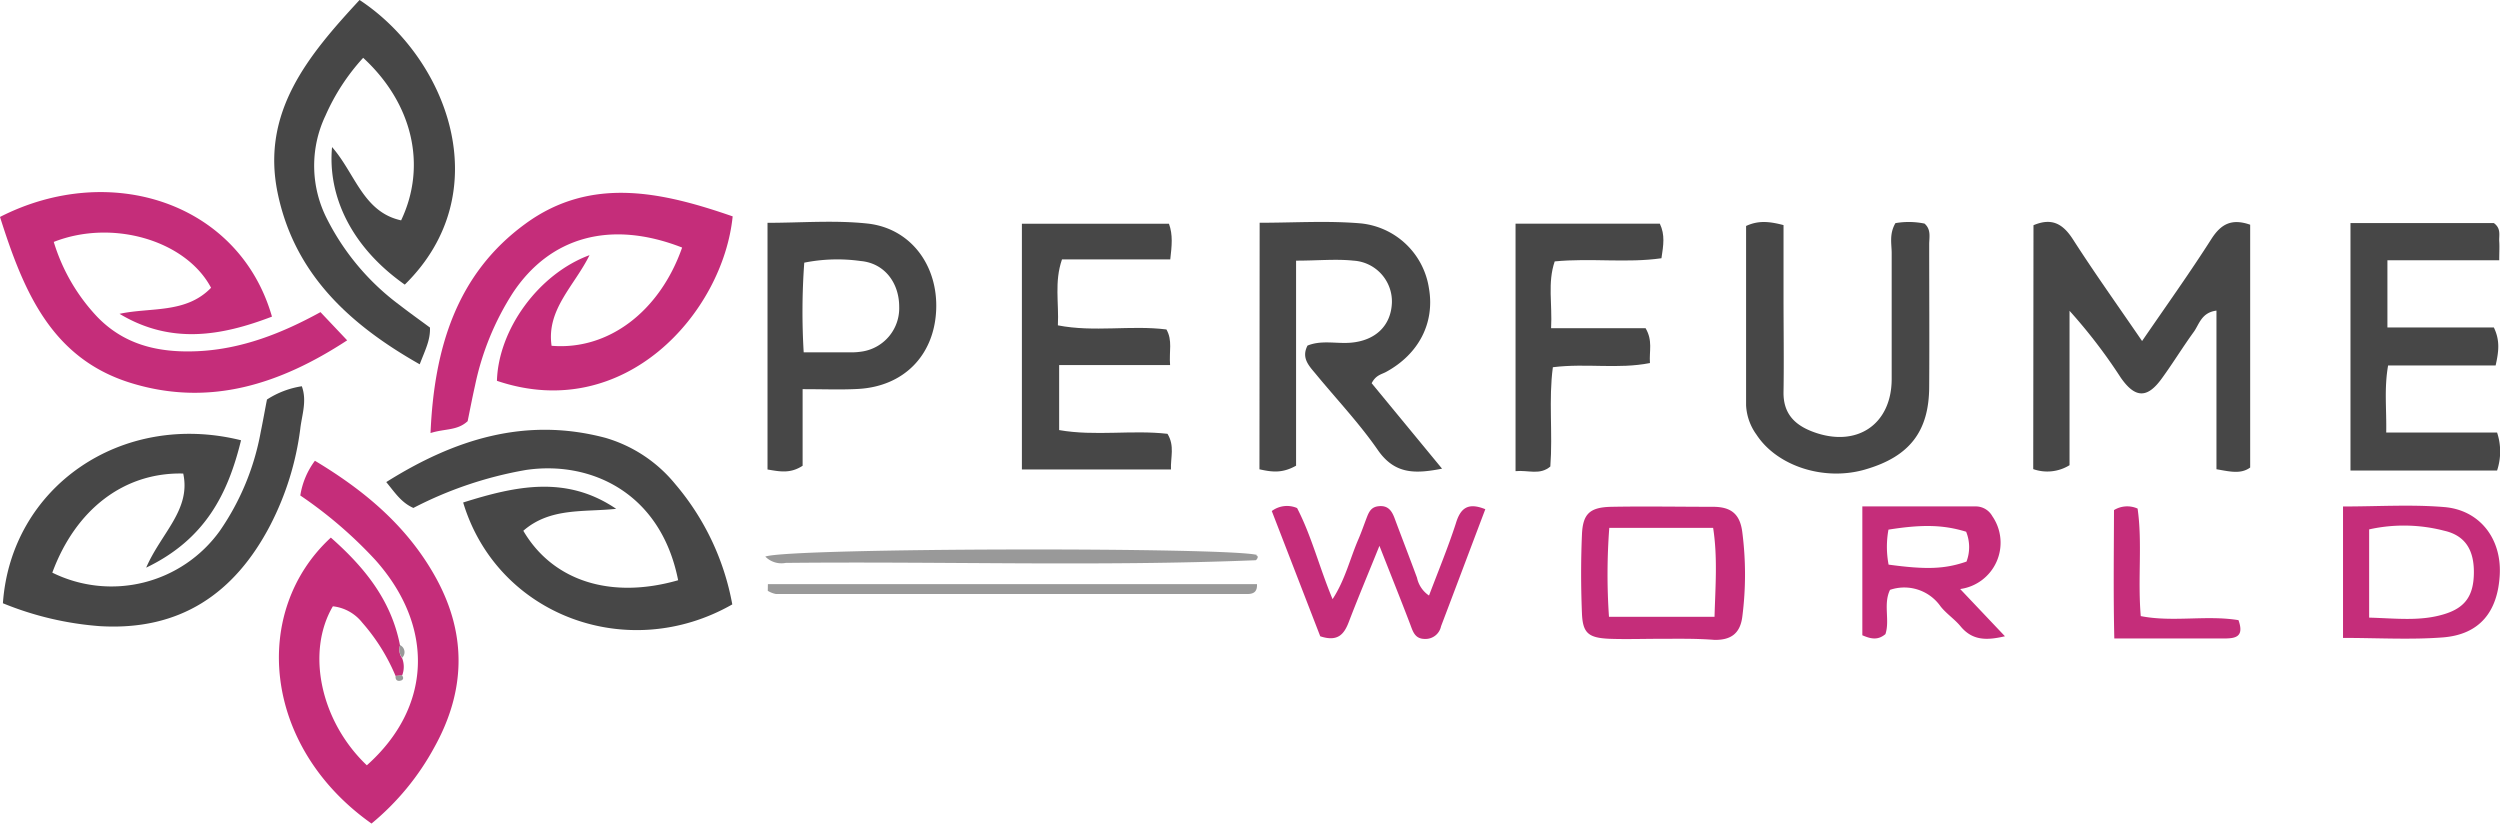 <svg id="Layer_1" data-name="Layer 1" xmlns="http://www.w3.org/2000/svg" viewBox="0 0 395.27 130.21"><path d="M.46,95.38C1.74,77,19.21,64.91,38.11,69.61c-2.07,8.48-5.66,15.65-15,20.14,2.39-5.51,7.1-9.15,5.86-14.88-9.32-.23-17,5.64-20.7,15.67A21.1,21.1,0,0,0,34.78,83.9a40,40,0,0,0,6.43-15.54c.37-1.78.68-3.57,1-5.19a14,14,0,0,1,5.51-2.1c.85,2.34,0,4.55-.25,6.78A45.76,45.76,0,0,1,42.75,83C37.1,93.87,28.43,99.76,15.79,99A50.34,50.34,0,0,1,.46,95.38Z" style="fill:#474747"/><path d="M0,34.3c17.46-8.91,37.84-2.25,43,15.76C34.94,53.15,27,54.48,18.9,49.62c4.94-1.07,10.49,0,14.47-4.12C29.44,38.06,17.85,34.57,8.5,38.25a29.83,29.83,0,0,0,6.87,11.84c4.43,4.59,10,5.72,16,5.43,6.91-.34,13.24-2.84,19.3-6.17l4.22,4.46c-10.57,6.91-21.67,10.53-34,6.8C8.09,56.76,3.69,45.94,0,34.3Z" style="fill:#c52d7a"/><path d="M107.85,39.14c-11.4-4.45-20.91-1.62-26.74,7.13a43.35,43.35,0,0,0-6,14.67c-.44,1.94-.81,3.89-1.17,5.65-1.65,1.53-3.58,1.15-5.87,1.88.57-13.4,4.11-25.16,15-33.09,10.41-7.61,21.7-5,32.77-1.17-1.53,15.19-17.06,32.85-37.27,26,.23-8.08,6.54-16.88,14.64-19.87-2.4,4.87-6.84,8.6-6,14.33C96.2,55.42,104.32,49.22,107.85,39.14Z" style="fill:#c52d7a"/><path d="M56.85,0C70.67,9.09,78.92,30.35,64,45c-8.54-6-12.21-14.09-11.5-21.75,3.67,4.19,4.92,10.28,10.92,11.59,4.11-8.64,1.83-18.49-6-25.7a33.43,33.43,0,0,0-5.95,9.12,18.44,18.44,0,0,0,.24,16.37,38.67,38.67,0,0,0,11.47,13.6c1.57,1.22,3.19,2.37,4.8,3.56.08,2-.77,3.57-1.62,5.81-11.1-6.29-19.81-14.28-22.46-27.08S48.74,8.76,56.85,0Z" style="fill:#474747"/><path d="M73.23,79.45c8.37-2.64,16.33-4.33,24.19,1C92.35,81,87,80.2,82.74,83.92c4.69,8,13.92,10.86,24.48,7.82-2.77-14-14-18.94-24.09-17.43a61.34,61.34,0,0,0-17.77,6c-1.93-.86-2.9-2.41-4.29-4.09,10.78-6.77,22-10.34,34.63-7a22.3,22.3,0,0,1,11.08,7.34,40.51,40.51,0,0,1,9,19C99.25,105,78.62,97.32,73.23,79.45Z" style="fill:#474747"/><path d="M62.54,106.87a30.65,30.65,0,0,0-5.26-8.42,6.88,6.88,0,0,0-4.65-2.59C48.35,103.13,50.7,114.07,58,121c10.26-9.13,10.79-21.88,1.34-32.47A68.35,68.35,0,0,0,47.48,78.34a12.41,12.41,0,0,1,2.31-5.49c8,4.79,14.77,10.52,19.21,18.65,4.86,8.93,4.57,17.83-.31,26.62a40.89,40.89,0,0,1-9.95,12.09C41.45,118,39.69,96.61,52.31,85c5.27,4.65,9.56,9.87,10.94,17.06a2.23,2.23,0,0,0,.33,2,3.76,3.76,0,0,1,0,2.74Z" style="fill:#c52d7a"/><path d="M321.51,35.61c2.9-1.23,4.66-.23,6.25,2.25,3.41,5.31,7.08,10.45,10.92,16.06,3.82-5.57,7.56-10.8,11-16.2,1.5-2.31,3.18-3.21,6.09-2.19V73.92c-1.47,1.08-3.21.64-5.33.27V49.11c-2.39.31-2.72,2.17-3.59,3.37-1.76,2.42-3.33,5-5.09,7.41-2.28,3.13-4.18,3.08-6.45-.18a84.36,84.36,0,0,0-8.1-10.57V73.55a6.68,6.68,0,0,1-5.74.62Z" style="fill:#474747"/><path d="M199.16,35.22c5.43,0,10.74-.35,16,.1A12.13,12.13,0,0,1,225.93,45.6c.94,5.43-1.59,10.38-6.79,13.21-.72.39-1.61.49-2.27,1.78L228,74.1c-4.27.83-7.5.92-10.19-3-2.93-4.22-6.51-8-9.8-12-1.06-1.27-2.29-2.51-1.28-4.46,2.23-.91,4.58-.26,6.87-.46,3.88-.34,6.31-2.68,6.47-6.27a6.47,6.47,0,0,0-6.08-6.7c-2.77-.29-5.6,0-9.07,0V73.63c-2.22,1.24-3.83,1-5.79.57Z" style="fill:#474747"/><path d="M371.63,35.27H394.3c1.18.86.79,1.94.85,2.88s0,1.6,0,3H377.47V51.78H394.3c1,2.08.77,3.8.28,6h-17c-.64,3.64-.23,6.86-.3,10.61h17.53a9.52,9.52,0,0,1,0,6H371.63Z" style="fill:#474747"/><path d="M161.57,35.37h23.25c.65,1.78.45,3.51.21,5.64H167.91c-1.23,3.56-.47,6.86-.65,10.43,5.73,1.12,11.54-.06,17.16.65,1,1.76.4,3.41.58,5.63H167.46V68c5.72,1,11.52-.06,17.13.59,1.17,1.92.47,3.7.55,5.64H161.57Z" style="fill:#474747"/><path d="M299.68,35.28a12.38,12.38,0,0,1,4.6.07c1.08.94.74,2.17.74,3.29,0,7.48.05,15,0,22.44,0,7.1-3.09,11.06-9.92,13.09-6.53,2-14.1-.42-17.38-5.44a8.62,8.62,0,0,1-1.65-4.64c0-9.44,0-18.89,0-28.36,1.94-.9,3.66-.73,5.92-.14V46.94c0,5,.08,10,0,15-.07,3.37,1.69,5.21,4.6,6.31,6.89,2.61,12.47-1.07,12.5-8.28,0-6.65,0-13.3,0-20C299.08,38.53,298.69,37,299.68,35.28Z" style="fill:#474747"/><path d="M126.9,61.53V73.64c-1.94,1.26-3.56.93-5.55.59v-39c5.25,0,10.56-.44,15.76.11,6.9.73,11.26,6.68,10.9,13.8s-5.18,12-12.43,12.36C132.94,61.64,130.29,61.53,126.9,61.53Zm.17-5.82h7.34a10.87,10.87,0,0,0,2-.15,6.92,6.92,0,0,0,5.76-7.05c0-3.82-2.35-6.91-6.09-7.24a26.58,26.58,0,0,0-8.92.26A107.69,107.69,0,0,0,127.07,55.71Z" style="fill:#474747"/><path d="M239.62,35.36h22.81c.85,1.79.57,3.39.26,5.47-5.48.79-11.11-.06-16.88.5-1.15,3.37-.36,6.75-.57,10.56h14.94c1.17,2,.55,3.61.69,5.51-5.06,1-10,0-15.35.66-.69,5.13,0,10.42-.4,15.7-1.67,1.41-3.45.54-5.5.73Z" style="fill:#474747"/><path d="M234.84,80.51c-2.35,6.2-4.66,12.36-7,18.51a2.5,2.5,0,0,1-2.54,2c-1.5,0-1.86-1-2.29-2.19-1.46-3.84-3-7.66-4.91-12.53-1.87,4.63-3.42,8.31-4.83,12-.74,1.95-1.72,3.23-4.53,2.3l-7.66-19.8a4,4,0,0,1,4-.47c2.28,4.39,3.52,9.39,5.61,14.4,2-3.06,2.75-6.41,4.1-9.51.46-1.07.84-2.17,1.25-3.25s.76-1.84,2-1.94c1.46-.13,2.05.78,2.49,2,1.16,3.11,2.36,6.2,3.51,9.32a4.5,4.5,0,0,0,1.9,2.81c1.46-3.86,3-7.58,4.24-11.4C230.91,80.32,232.1,79.4,234.84,80.51Z" style="fill:#c52d7a"/><path d="M262.52,101c-2.66,0-5.32.09-8,0-3.37-.14-4.27-.88-4.4-4-.17-4.15-.18-8.32,0-12.47.13-3.32,1.26-4.34,4.7-4.4,5.32-.1,10.64,0,16,0,2.8,0,4.28,1.06,4.65,4a52.26,52.26,0,0,1,0,13.4c-.35,2.69-1.86,3.68-4.4,3.64C268.18,100.94,265.35,101,262.52,101Zm-8.13-3.48h16.69c.14-4.87.5-9.43-.22-14.06H254.44A98.5,98.5,0,0,0,254.39,97.49Z" style="fill:#c52d7a"/><path d="M317,100.6c-2.89.67-5.13.7-7-1.55-.94-1.15-2.25-2-3.17-3.16a7,7,0,0,0-8-2.63c-1.1,2.22,0,4.83-.73,7-1.2,1-2.28.77-3.65.18V80.07c5.94,0,12,0,18.06,0A3,3,0,0,1,315,81.61a7.39,7.39,0,0,1-5.08,11.52ZM298.6,89.27c6,.82,8.91.7,12.32-.48a6.46,6.46,0,0,0-.06-4.72c-3.55-1.09-6.88-1.19-12.28-.33A15.11,15.11,0,0,0,298.6,89.27Z" style="fill:#c52d7a"/><path d="M370.45,100.86V80.08c5.49,0,10.78-.34,16,.09,5.57.46,9.09,4.94,8.78,10.71s-3.11,9.44-9,9.9C381.16,101.17,376,100.86,370.45,100.86Zm4.13-3.21c4.26.12,8.05.6,11.78-.52,3.38-1,4.75-2.91,4.78-6.58s-1.43-5.9-4.7-6.64a25.38,25.38,0,0,0-11.86-.21Z" style="fill:#c52d7a"/><path d="M121,88c3.8-1.4,73.68-1.51,77.81-.24-.57.33.26-.11,0,.49-.06.14-.2.33-.31.33-24.76,1-49.52.16-74.28.42A3.58,3.58,0,0,1,121,88Z" style="fill:#999"/><path d="M121.41,92.36h77.33c.07,1.39-.75,1.56-1.6,1.56q-37.21,0-74.44,0a3.87,3.87,0,0,1-1.31-.51Z" style="fill:#999"/><path d="M334.24,80.65a4,4,0,0,1,3.73-.24c.78,5.41,0,11,.5,17,5.07,1,10.37-.19,15.45.64,1,2.8-.65,2.9-2.45,2.9H334.29C334.13,94.13,334.22,87.45,334.24,80.65Z" style="fill:#c52d7a"/><path d="M63.58,104a2.23,2.23,0,0,1-.33-2A1.23,1.23,0,0,1,63.58,104Z" style="fill:#999"/><path d="M62.54,106.87l1-.11c.29.33.28.7-.11.83C62.88,107.78,62.48,107.56,62.54,106.87Z" style="fill:#999"/></svg>